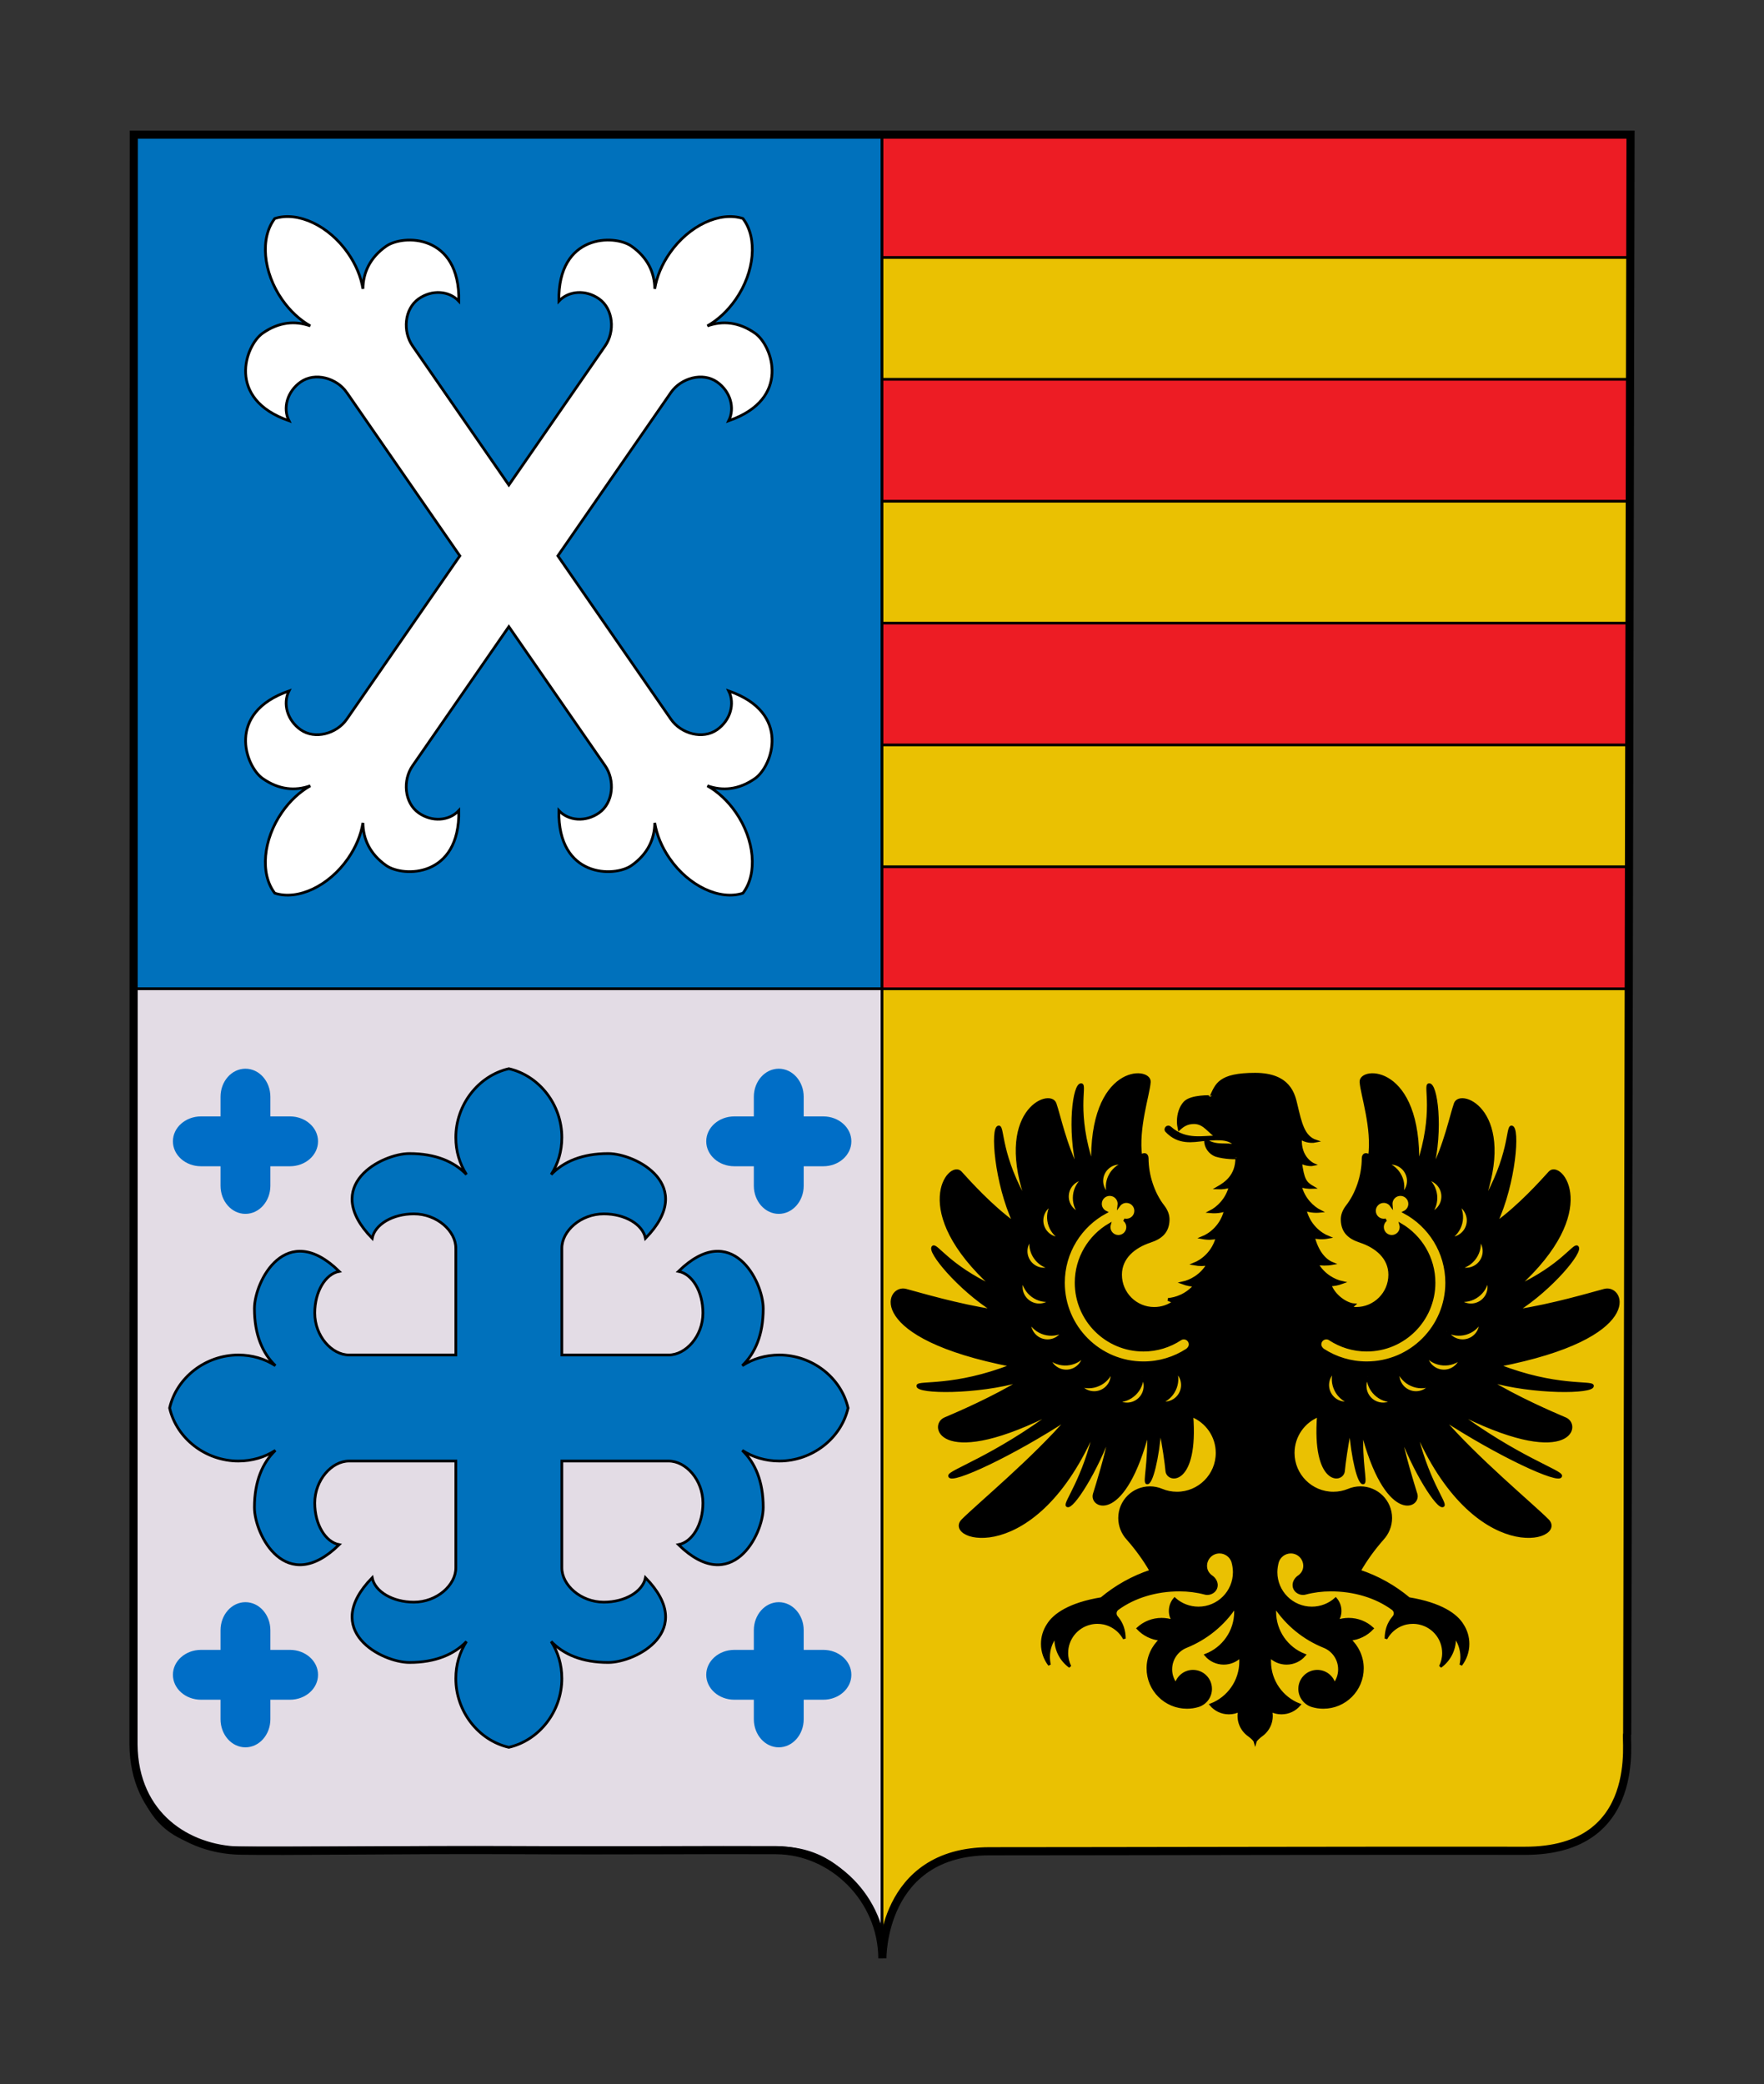 <?xml version="1.0" encoding="UTF-8"?>
<svg version="1.1" viewBox="0 0 650 767.86" xmlns="http://www.w3.org/2000/svg" xmlns:cc="http://creativecommons.org/ns#" xmlns:dc="http://purl.org/dc/elements/1.1/" xmlns:osb="http://www.openswatchbook.org/uri/2009/osb" xmlns:rdf="http://www.w3.org/1999/02/22-rdf-syntax-ns#" xmlns:xlink="http://www.w3.org/1999/xlink">
<rect x="0" y="0" width="650" height="767.86" fill="#333333" stroke="none"/>
<g transform="translate(-25 -47.071)">
<rect x="75" y="97.071" width="275" height="314.29" fill="#0071bc" fill-rule="evenodd" stroke="#000"/>
<path d="m350 411.36h275v279.13c0.04 35.962-25.754 37.394-37.273 37.367h-199.72c-30.171 0.067-37.975 32.441-38.006 37.071z" fill="#eac102"/>
<path d="m350 411.36h-275v279.13c-0.04 35.962 25.754 37.394 37.273 37.367h199.72c30.171 0.067 37.975 32.441 38.006 37.071z" fill="#e3dce5" stroke="#000"/>
<rect x="350" y="97.071" width="275" height="314.29" fill="#ed1c24" fill-rule="evenodd" stroke="#000"/>
</g>
<g transform="translate(-25 -41.071)">
<path d="m433.68 493.16c0-0.319 0.043-0.627 0.125-0.916-7.342 4.309-12.274 12.286-12.274 21.421 0 13.707 11.111 24.822 24.814 24.822 4.974 0 9.618-1.49 13.498-4.013 0.391-0.274 0.847-0.441 1.364-0.441 1.292 0 2.345 1.053 2.345 2.356 0 0.817-0.6 1.661-1.239 2.063-4.598 2.972-10.078 4.701-15.968 4.701-16.283 0-29.489-13.198-29.489-29.489 0-11.248 6.308-21.033 15.576-26-1.148-0.555-1.942-1.725-1.942-3.086 0-1.889 1.531-3.416 3.424-3.416 1.889 0 3.416 1.528 3.416 3.416 0 0.205-0.03 0.403-0.052 0.589 0.623-0.863 1.634-1.425 2.778-1.425 1.889 0 3.424 1.531 3.424 3.42 0 1.885-1.535 3.416-3.424 3.416-0.286 0-0.566-0.034-0.836-0.102 0.794 0.631 1.296 1.596 1.296 2.683 0 1.885-1.528 3.412-3.416 3.412-1.889 0-3.42-1.528-3.42-3.412m24.503 52.988c2.394 1.881 3.242 5.244 1.847 8.09-1.391 2.85-4.556 4.252-7.513 3.523 2.212-0.752 4.138-2.36 5.24-4.632 1.11-2.261 1.19-4.769 0.426-6.981m-12.267 2.067c1.608 2.595 1.25 6.038-1.03 8.239-2.276 2.204-5.734 2.44-8.265 0.741 2.341 0.046 4.697-0.798 6.513-2.557 1.816-1.752 2.744-4.081 2.782-6.422m-11.279-2.052c0.623 2.979-0.889 6.099-3.781 7.391-2.896 1.284-6.228 0.327-8.026-2.136 2.189 0.844 4.693 0.851 6.996-0.178 2.307-1.022 3.979-2.896 4.811-5.077m-10.207-5.658c-0.429 3.017-2.914 5.43-6.084 5.647-3.162 0.224-5.958-1.82-6.806-4.746 1.763 1.539 4.112 2.405 6.635 2.227 2.52-0.178 4.724-1.36 6.255-3.127m-7.623-8.972c-1.436 2.687-4.598 4.104-7.642 3.226-3.044-0.874-4.982-3.751-4.777-6.791 1.129 2.048 3.048 3.663 5.476 4.362 2.421 0.692 4.902 0.334 6.943-0.798m-4.48-11.393c-2.272 2.029-5.727 2.284-8.292 0.414-2.569-1.858-3.394-5.221-2.162-8.011 0.361 2.31 1.608 4.488 3.644 5.97 2.048 1.482 4.495 1.991 6.81 1.626m-0.164-11.978c-2.827 1.132-6.16 0.186-7.931-2.44-1.778-2.63-1.402-6.072 0.707-8.273-0.456 2.295-0.03 4.765 1.387 6.855 1.41 2.094 3.538 3.413 5.837 3.857m3.606-10.842c-3.048 0.095-5.852-1.934-6.627-5.012-0.756-3.074 0.768-6.186 3.5-7.528-1.204 2.003-1.649 4.469-1.041 6.916 0.608 2.451 2.162 4.416 4.169 5.624m7.095-9.154c-2.896-0.95-4.837-3.819-4.511-6.973 0.334-3.154 2.831-5.556 5.856-5.875-1.82 1.463-3.078 3.633-3.337 6.141-0.268 2.512 0.513 4.891 1.991 6.707m10.617-6.912c-2.36-1.854-3.196-5.164-1.828-7.969 1.368-2.808 4.488-4.191 7.406-3.47-2.185 0.745-4.081 2.326-5.168 4.564-1.087 2.231-1.17 4.697-0.41 6.874m107.77 11.906c0-0.319-0.043-0.627-0.125-0.916 7.349 4.309 12.282 12.286 12.282 21.421 0 13.707-11.111 24.822-24.814 24.822-4.982 0-9.622-1.49-13.509-4.013-0.38-0.274-0.847-0.441-1.353-0.441-1.3 0-2.348 1.053-2.348 2.356 0 0.817 0.597 1.661 1.231 2.063 4.606 2.972 10.085 4.701 15.979 4.701 16.283 0 29.481-13.198 29.481-29.489 0-11.248-6.301-21.033-15.573-26 1.144-0.555 1.934-1.725 1.934-3.086 0-1.889-1.531-3.416-3.412-3.416-1.892 0-3.42 1.528-3.42 3.416 0 0.205 0.03 0.403 0.045 0.589-0.616-0.863-1.626-1.425-2.778-1.425-1.889 0-3.413 1.531-3.413 3.42 0 1.885 1.524 3.416 3.413 3.416 0.289 0 0.57-0.034 0.836-0.102-0.787 0.631-1.292 1.596-1.292 2.683 0 1.885 1.531 3.413 3.42 3.413 1.881 0 3.416-1.528 3.416-3.413m-24.495 52.988c-2.398 1.881-3.245 5.244-1.854 8.09 1.387 2.85 4.556 4.252 7.521 3.523-2.219-0.752-4.142-2.36-5.248-4.632-1.11-2.261-1.186-4.769-0.418-6.981m12.259 2.067c-1.607 2.595-1.25 6.038 1.026 8.239 2.284 2.204 5.742 2.44 8.273 0.741-2.348 0.046-4.701-0.798-6.513-2.557-1.813-1.752-2.744-4.081-2.786-6.422m11.283-2.052c-0.627 2.979 0.885 6.099 3.785 7.391 2.892 1.284 6.217 0.327 8.018-2.136-2.181 0.844-4.686 0.851-6.992-0.178-2.307-1.022-3.975-2.896-4.811-5.077m10.203-5.658c0.437 3.017 2.922 5.43 6.08 5.647 3.169 0.224 5.963-1.82 6.81-4.746-1.759 1.539-4.112 2.405-6.631 2.227-2.516-0.178-4.727-1.36-6.259-3.127m7.623-8.972c1.433 2.687 4.598 4.104 7.65 3.226 3.044-0.874 4.971-3.751 4.769-6.791-1.132 2.048-3.048 3.663-5.468 4.362-2.428 0.692-4.906 0.334-6.95-0.798m4.488-11.393c2.261 2.029 5.719 2.284 8.284 0.414 2.565-1.858 3.401-5.221 2.162-8.011-0.361 2.31-1.607 4.488-3.648 5.97-2.037 1.482-4.488 1.991-6.798 1.626m0.164-11.978c2.824 1.132 6.156 0.186 7.931-2.44 1.771-2.63 1.402-6.072-0.711-8.273 0.448 2.295 0.03 4.765-1.383 6.855-1.417 2.094-3.545 3.413-5.837 3.857m-3.614-10.842c3.044 0.095 5.86-1.934 6.623-5.012 0.768-3.074-0.76-6.186-3.496-7.528 1.212 2.003 1.649 4.469 1.041 6.916-0.608 2.451-2.155 4.416-4.168 5.624m-7.095-9.154c2.896-0.95 4.838-3.819 4.511-6.973-0.331-3.154-2.827-5.556-5.86-5.875 1.82 1.463 3.082 3.633 3.348 6.141 0.258 2.512-0.52 4.891-1.999 6.707m-10.613-6.912c2.364-1.854 3.192-5.164 1.82-7.969-1.368-2.808-4.488-4.191-7.399-3.47 2.181 0.745 4.074 2.326 5.164 4.564 1.094 2.231 1.17 4.697 0.414 6.874m-86.079 38.54c2.755-0.19 6.905-1.52 9.945-5.183-1.341 3e-3 -2.869-0.251-4.553-0.878 2.801-0.589 6.931-2.611 9.409-7-1.436 0.331-3.143 0.399-5.134 0.03 2.884-1.159 7.022-4.252 8.44-9.8-1.505 0.403-3.317 0.513-5.468 0.114 2.957-1.186 7.228-4.404 8.539-10.222-1.482 0.555-3.31 0.863-5.548 0.654 2.584-1.315 6.103-4.397 7.327-9.382-1.3 0.441-2.865 0.695-4.705 0.616 2.968-1.71 7.129-4.412 7.091-11.153 0 0.14-4.381 0.163-7.722-0.878-2.231-0.87-3.811-3.04-3.811-5.579 4.393 2.759 7.52 1.045 11.358 2.189-2.196-2.698-5.069-3.048-12.008-2.352-3.994 0.403-9.223 1.607-13.779-3.314-0.52-0.562 0.319-2.079 1.532-1.003 5.845 5.168 12.445 3.105 17.511 3.325-3.033-1.262-4.727-5.305-8.809-5.305-2.485-7e-3 -4.051 0.999-5.495 2.337-0.207-0.946-0.319-1.866-0.319-2.873 0-2.497 0.786-5.122 2.367-6.832 2.36-2.546 9.717-2.208 9.702-2.215 2.029-4.366 2.957-8.261 16.249-8.261 12.703 0 14.216 7.63 15.071 11.222 1.638 6.886 2.671 11.875 7.288 13.445-2.272 0.467-4.617-0.319-5.636-1.182-0.52 7.479 4.765 9.785 4.765 9.785-1.474 0.312-3.671-0.236-4.765-0.946 0.882 6.445 1.634 7.699 4.602 9.405-1.832 0.08-3.401-0.171-4.701-0.612 1.22 4.989 4.742 8.071 7.327 9.382-2.242 0.213-4.062-0.095-5.556-0.654 1.315 5.814 5.594 9.04 8.547 10.226-2.147 0.395-3.96 0.285-5.472-0.118 1.425 5.548 4.161 8.645 7.041 9.8-1.991 0.372-4.343 0.323-5.784-7e-3 2.485 4.389 6.609 6.407 9.416 7-1.691 0.623-3.211 0.882-4.556 0.878 1.558 4.233 6.122 7.144 8.873 7.334-1.083 1.049-2.288 0.935-2.28 0.916 0.965 0.243 1.988 0.407 3.017 0.407 6.848 0 12.4-5.548 12.4-12.4 0-6.293-4.967-10.355-10.838-12.297-4.032-1.334-6.555-3.405-6.7-7.859-0.061-1.93 0.745-3.656 1.847-5.073 3.606-4.621 5.879-11.347 5.879-17.663 0-0.566 0.246-1.44 1.068-1.402 0.882 0.046 1.284 0.79 1.284 0.779 1.429-10.595-2.77-22.614-3.139-27.471-0.41-5.411 21.957-6.247 20.923 30.845 6.521-19.719 2.47-29.53 4.089-29.872 2.675-0.57 4.963 16.317 1.144 31.601 4.826-9.318 7.041-20.197 8.581-24.609 1.889-5.415 22.641 2.884 9.846 37.305 10.701-18.138 9.208-28.736 10.88-28.732 2.721 3e-3 1.182 20.68-5.727 35.439 8.55-6.149 16.701-15.219 19.84-18.693 3.88-4.275 19.198 13.893-12.043 42.135 16.306-7.604 20.897-15.618 22.136-14.683 1.991 1.501-9.306 15.265-22.257 23.5 13.232-2.022 26.942-6.122 32.308-7.551 7.266-1.942 14.847 17.279-39.042 27.74 20.976 8.273 34.471 5.936 34.63 7.479 0.258 2.489-21.528 2.888-38.411-2.01 10.465 6.449 23.67 12.126 28.398 14.136 5.905 2.516 1.288 18.829-40.881-2.911 23.086 17.309 39.563 22.322 39.198 24.035-0.559 2.652-22.941-7.665-43.918-21.394 13.042 15.128 32.958 31.609 39.05 37.655 7.201 7.148-26.836 17.731-48.854-34.083 4.078 18.928 11.514 27.87 10.367 28.732-1.752 1.319-10.861-12.726-16.108-27.657 1.733 9.534 4.974 19.589 6.133 23.393 1.508 4.963-11.142 10.629-19.916-23.549-0.494 12.236 1.585 19.114 0.502 19.422-1.6 0.452-3.982-8.854-4.841-20.281-1.341 6.707-2.219 13.057-2.466 15.85-0.38 4.324-11.191 5.035-9.242-20.349-5.453 2.189-9.299 7.516-9.299 13.745 0 8.174 6.624 14.797 14.794 14.797 2.01 0 3.887-0.384 5.639-1.11 1.326-0.562 2.797-0.874 4.336-0.874 6.164 0 11.169 5.001 11.169 11.168 0 2.926-1.151 5.628-2.987 7.619-3.242 3.686-6.122 7.619-8.577 11.902 6.753 2.219 12.932 5.704 18.259 10.173 11.788 1.953 17.473 5.993 19.711 9.732 1.307 1.991 2.067 4.381 2.067 6.943 0 2.911-0.984 5.59-2.633 7.726 0.213-0.927 0.327-1.892 0.327-2.884 0-2.93-0.996-5.632-2.675-7.775 0.04 0.346 0.049 0.695 0.049 1.045 0 4.222-2.071 7.965-5.255 10.256 0.752-1.505 1.17-3.203 1.17-5.001 0-5.255-3.599-9.667-8.508-10.899-0.893-0.228-1.816-0.346-2.774-0.346-0.836 0-1.649 0.088-2.421 0.251-1.136 0.255-2.212 0.676-3.192 1.243-1.813 1.049-3.31 2.58-4.302 4.431 0.03-2.991 0.847-5.461 2.599-7.615 1.231-1.243 0.809-2.641-0.07-3.337-6.282-4.606-14.455-6.943-22.831-6.943-3.276 0-6.411 0.407-9.436 1.205-0.268 0.076-0.555 0.114-0.847 0.114-1.767 0-3.34-1.341-3.34-3.101 0-1.121 0.631-2.261 1.573-2.987 1.418-0.908 2.368-2.303 2.368-4.108 0-2.816-2.276-5.096-5.088-5.096-2.253 0-4.214 1.49-4.887 3.523-0.334 1.151-0.566 2.611-0.566 3.876 0 7.296 5.917 13.205 13.205 13.205 3.378 0 6.449-1.258 8.786-3.344 1.011 1.186 1.626 2.732 1.626 4.412 0 1.417-0.444 2.736-1.189 3.823 1.345-0.475 2.831-0.749 4.343-0.749 3.367 0 6.418 1.281 8.71 3.378-2.143 2.28-5.119 3.773-8.429 4.028 2.922 2.63 4.769 6.441 4.769 10.682 0 7.938-6.437 14.376-14.376 14.376-1.448 0-2.812-0.205-4.138-0.608-2.649-0.817-4.579-3.291-4.579-6.205 0-3.587 2.911-6.494 6.487-6.494 3.017 0 5.537 2.063 6.274 4.845 1.186-1.531 1.904-3.454 1.904-5.544 0-3.789-2.314-7.045-5.624-8.379-7.467-3.006-13.741-8.132-18.111-14.748-0.07 0.616-0.122 1.269-0.122 1.9 0 7.269 4.518 13.483 10.91 15.972-1.584 1.847-3.941 3.017-6.566 3.017-2.39 0-4.564-0.977-6.133-2.542-0.07 0.612-0.094 1.235-0.094 1.866 0 7.269 4.53 13.483 10.914 15.972-1.588 1.847-3.941 3.021-6.57 3.021-1.421 0-2.763-0.338-3.945-0.954 0.779 3.116-0.261 6.517-2.88 8.721-0.146 0.118-0.28 0.224-0.426 0.327-0.752 0.559-2.204 1.695-2.428 2.516-0.219-0.821-1.676-1.957-2.436-2.516-0.143-0.102-0.28-0.209-0.418-0.327-2.626-2.204-3.667-5.605-2.881-8.721-1.189 0.616-2.531 0.954-3.956 0.954-2.626 0-4.978-1.174-6.566-3.021 6.388-2.489 10.914-8.702 10.914-15.972 0-0.631-0.03-1.254-0.1-1.866-1.566 1.566-3.739 2.542-6.13 2.542-2.618 0-4.978-1.17-6.566-3.017 6.388-2.489 10.914-8.702 10.914-15.972 0-0.631-0.058-1.284-0.119-1.9-4.37 6.616-10.652 11.742-18.111 14.748-3.318 1.334-5.632 4.59-5.632 8.379 0 2.09 0.718 4.013 1.908 5.544 0.733-2.782 3.26-4.845 6.27-4.845 3.583 0 6.49 2.907 6.49 6.494 0 2.915-1.934 5.388-4.583 6.205-1.319 0.403-2.683 0.608-4.138 0.608-7.938 0-14.375-6.437-14.375-14.376 0-4.241 1.854-8.052 4.769-10.682-3.314-0.255-6.281-1.748-8.428-4.028 2.299-2.098 5.351-3.378 8.71-3.378 1.512 0 2.994 0.274 4.344 0.749-0.741-1.087-1.182-2.405-1.182-3.823 0-1.68 0.608-3.226 1.623-4.412 2.337 2.086 5.404 3.344 8.782 3.344 7.293 0 13.205-5.909 13.205-13.205 0-1.265-0.231-2.725-0.566-3.876-0.672-2.033-2.63-3.523-4.879-3.523-2.82 0-5.096 2.28-5.096 5.096 0 1.805 0.95 3.2 2.364 4.108 0.946 0.726 1.581 1.866 1.581 2.987 0 1.759-1.581 3.101-3.337 3.101-0.301 0-0.582-0.038-0.855-0.114-3.017-0.798-6.16-1.205-9.428-1.205-8.383 0-16.553 2.337-22.831 6.943-0.886 0.695-1.304 2.094-0.073 3.337 1.744 2.155 2.58 4.625 2.603 7.615-1-1.851-2.493-3.382-4.313-4.431-0.976-0.566-2.052-0.988-3.188-1.243-0.772-0.163-1.588-0.251-2.421-0.251-0.958 0-1.881 0.118-2.77 0.346-4.914 1.231-8.512 5.643-8.512 10.899 0 1.797 0.422 3.496 1.17 5.001-3.181-2.291-5.248-6.035-5.248-10.256 0-0.35 0-0.699 0.039-1.045-1.672 2.143-2.675 4.845-2.675 7.775 0 0.992 0.119 1.957 0.331 2.884-1.649-2.136-2.634-4.815-2.634-7.726 0-2.561 0.76-4.952 2.064-6.943 2.246-3.739 7.931-7.779 19.722-9.732 5.32-4.469 11.499-7.954 18.259-10.173-2.462-4.283-5.343-8.216-8.581-11.902-1.839-1.991-2.983-4.693-2.983-7.619 0-6.168 4.993-11.168 11.168-11.168 1.532 0 3.002 0.312 4.336 0.874 1.744 0.726 3.621 1.11 5.632 1.11 8.17 0 14.794-6.623 14.794-14.797 0-6.228-3.846-11.556-9.299-13.745 1.949 25.384-8.854 24.674-9.238 20.349-0.246-2.793-1.121-9.143-2.462-15.85-0.862 11.427-3.249 20.733-4.853 20.281-1.079-0.308 0.999-7.186 0.517-19.422-8.786 34.178-21.436 28.512-19.928 23.549 1.167-3.804 4.408-13.859 6.133-23.393-5.248 14.93-14.357 28.976-16.109 27.657-1.148-0.863 6.297-9.804 10.367-28.732-22.01 51.814-56.055 41.231-48.85 34.083 6.088-6.046 26.004-22.527 39.046-37.655-20.98 13.73-43.359 24.047-43.921 21.394-0.361-1.714 16.116-6.726 39.201-24.035-42.162 21.74-46.786 5.426-40.885 2.911 4.731-2.01 17.936-7.688 28.405-14.136-16.888 4.898-38.673 4.499-38.411 2.01 0.155-1.543 13.646 0.794 34.626-7.479-53.889-10.462-46.308-29.682-39.034-27.74 5.358 1.429 19.076 5.529 32.308 7.551-12.958-8.235-24.248-21.999-22.264-23.5 1.239-0.935 5.829 7.08 22.135 14.683-31.233-28.242-15.922-46.41-12.042-42.135 3.147 3.473 11.29 12.544 19.848 18.693-6.909-14.759-8.455-35.436-5.734-35.439 1.672-3e-3 0.179 10.595 10.879 28.732-12.795-34.421 7.965-42.72 9.854-37.305 1.531 4.412 3.751 15.291 8.581 24.609-3.827-15.284-1.543-32.171 1.132-31.601 1.623 0.342-2.428 10.154 4.093 29.872-1.026-37.092 21.334-36.256 20.923-30.845-0.368 4.856-4.564 16.876-3.135 27.471 0 0.012 0.399-0.733 1.28-0.779 0.821-0.038 1.068 0.836 1.068 1.402 0 6.316 2.272 13.042 5.879 17.663 1.098 1.417 1.908 3.143 1.847 5.073-0.143 4.454-2.671 6.525-6.699 7.859-5.864 1.942-10.838 6.004-10.838 12.297 0 6.851 5.548 12.4 12.399 12.4 2.744 0 5.282-0.893 7.334-2.394 0 0-1.493-0.509-2.261-0.92" fill-rule="evenodd" stroke="#000"/>
<path d="m192.96 500.91c0-6.317-6.924-12.627-15.47-12.627-7.859 0-14.356 3.901-15.344 9.006-19.123-19.575 3.616-31.229 13.717-31.229 9.641 0 16.483 2.994 21.039 7.733-2.551-3.954-3.942-8.608-3.942-13.656 0-12.037 8.29-22.752 19.542-25.339 11.248 2.587 19.53 13.302 19.53 25.339 0 5.048-1.391 9.702-3.938 13.656 4.556-4.739 11.394-7.733 21.035-7.733 10.101 0 32.84 11.655 13.717 31.229-0.989-5.105-7.485-9.006-15.352-9.006-8.539 0-15.462 6.309-15.462 12.627v39.361h39.357c6.313 0 12.627-6.928 12.627-15.47 0-7.863-3.905-14.364-9.01-15.344 19.579-19.131 31.229 3.612 31.229 13.717 0 9.637-2.994 16.479-7.733 21.039 3.954-2.551 8.608-3.942 13.652-3.942 12.041 0 22.756 8.29 25.343 19.538-2.587 11.252-13.302 19.534-25.343 19.534-5.044 0-9.698-1.391-13.652-3.938 4.739 4.552 7.733 11.394 7.733 21.031 0 10.109-11.651 32.844-31.229 13.717 5.105-0.98 9.01-7.481 9.01-15.344 0-8.547-6.313-15.466-12.627-15.466h-39.357v39.357c0 6.313 6.924 12.627 15.462 12.627 7.867 0 14.364-3.901 15.352-9.006 19.123 19.579-3.616 31.233-13.717 31.233-9.641 0-16.479-3.002-21.035-7.733 2.546 3.95 3.938 8.6 3.938 13.652 0 12.037-8.29 22.752-19.538 25.339-11.252-2.587-19.534-13.302-19.534-25.339 0-5.052 1.391-9.702 3.942-13.652-4.556 4.731-11.398 7.733-21.039 7.733-10.101 0-32.84-11.655-13.717-31.233 0.989 5.105 7.485 9.006 15.344 9.006 8.547 0 15.47-6.313 15.47-12.627v-39.357h-39.353c-6.313 0-12.627 6.92-12.627 15.466 0 7.863 3.905 14.364 9.002 15.344-19.571 19.127-31.233-3.608-31.233-13.717 0-9.637 3.006-16.479 7.737-21.031-3.95 2.546-8.6 3.938-13.656 3.938-12.033 0-22.748-8.29-25.331-19.538 2.583-11.252 13.298-19.534 25.331-19.534 5.056 0 9.706 1.391 13.656 3.942-4.731-4.56-7.737-11.402-7.737-21.039 0-10.105 11.663-32.848 31.233-13.717-5.097 0.98-9.002 7.481-9.002 15.344 0 8.543 6.313 15.47 12.627 15.47h39.353v-39.361z" fill="#0071bc" stroke="#000"/>
<path d="m115.44 434.8c5.069 0 9.185 4.629 9.185 10.341v7.233h7.221c5.715 0 10.345 4.117 10.345 9.181 0 5.073-4.629 9.185-10.345 9.185h-7.221v7.196c0 5.711-4.117 10.341-9.185 10.341-5.069 0-9.177-4.629-9.177-10.341v-7.196h-7.208c-5.711 0-10.341-4.113-10.341-9.185 0-5.065 4.629-9.181 10.341-9.181h7.208v-7.233c0-5.711 4.109-10.341 9.177-10.341" fill="#006ec7" fill-rule="evenodd"/>
<path d="m311.96 434.8c5.069 0 9.185 4.629 9.185 10.341v7.233h7.221c5.715 0 10.341 4.117 10.341 9.181 0 5.073-4.625 9.185-10.341 9.185h-7.221v7.196c0 5.711-4.117 10.341-9.185 10.341-5.069 0-9.185-4.629-9.185-10.341v-7.196h-7.2c-5.711 0-10.341-4.113-10.341-9.185 0-5.065 4.629-9.181 10.341-9.181h7.2v-7.233c0-5.711 4.117-10.341 9.185-10.341" fill="#006ec7" fill-rule="evenodd"/>
<path d="m311.96 631.34c5.069 0 9.185 4.629 9.185 10.341v7.233h7.221c5.715 0 10.341 4.109 10.341 9.181 0 5.069-4.625 9.181-10.341 9.181h-7.221v7.196c0 5.711-4.117 10.345-9.185 10.345-5.069 0-9.185-4.633-9.185-10.345v-7.196h-7.2c-5.711 0-10.341-4.113-10.341-9.181 0-5.073 4.629-9.181 10.341-9.181h7.2v-7.233c0-5.711 4.117-10.341 9.185-10.341" fill="#006ec7" fill-rule="evenodd"/>
<path d="m115.44 631.34c5.069 0 9.185 4.629 9.185 10.341v7.233h7.221c5.715 0 10.345 4.109 10.345 9.181 0 5.069-4.629 9.181-10.345 9.181h-7.221v7.196c0 5.711-4.117 10.345-9.185 10.345-5.069 0-9.177-4.633-9.177-10.345v-7.196h-7.208c-5.711 0-10.341-4.113-10.341-9.181 0-5.073 4.629-9.181 10.341-9.181h7.208v-7.233c0-5.711 4.109-10.341 9.177-10.341" fill="#006ec7" fill-rule="evenodd"/>
<path d="m152.75 185.64c-3.687-5.303-11.679-7.57-16.986-3.829-4.89 3.438-6.651 9.558-4.274 14.277-23.33-8.071-16.013-27.81-9.738-32.232 5.998-4.217 11.998-4.694 17.598-2.712-3.895-2.203-7.481-5.502-10.429-9.741-7.036-10.104-8.15-22.734-2.667-29.83 8.504-2.756 19.915 2.617 26.948 12.724 2.955 4.242 4.808 8.756 5.534 13.191 0.063-5.969 2.563-11.487 8.554-15.707 6.275-4.419 27.219-4.59 26.774 20.224-3.592-3.854-9.912-4.287-14.801-0.843-5.306 3.741-5.922 12.071-2.225 17.371l35.464 51.232 35.464-51.232c3.693-5.3 3.081-13.63-2.229-17.371-4.886-3.444-11.206-3.011-14.798 0.843-0.445-24.814 20.499-24.644 26.771-20.224 5.991 4.22 8.491 9.738 8.554 15.707 0.729-4.435 2.582-8.949 5.537-13.191 7.03-10.107 18.444-15.48 26.945-12.724 5.486 7.096 4.372 19.726-2.664 29.83-2.951 4.239-6.537 7.538-10.429 9.741 5.597-1.982 11.604-1.506 17.595 2.712 6.275 4.422 13.596 24.161-9.735 32.232 2.377-4.719 0.616-10.84-4.274-14.277-5.306-3.741-13.299-1.474-16.989 3.829l-41.686 60.215 41.686 60.219c3.69 5.303 11.683 7.569 16.989 3.829 4.89-3.441 6.651-9.565 4.274-14.28 23.33 8.068 16.01 27.81 9.735 32.229-5.991 4.223-11.998 4.703-17.595 2.718 3.892 2.207 7.478 5.496 10.429 9.738 7.036 10.111 8.15 22.737 2.664 29.83-8.501 2.756-19.915-2.62-26.945-12.724-2.955-4.239-4.808-8.756-5.537-13.188-0.063 5.966-2.563 11.481-8.554 15.701-6.272 4.419-27.216 4.59-26.771-20.221 3.592 3.854 9.912 4.284 14.798 0.843 5.309-3.737 5.922-12.071 2.235-17.371l-35.471-51.232-35.464 51.232c-3.696 5.3-3.081 13.633 2.225 17.371 4.89 3.441 11.209 3.011 14.801-0.843 0.445 24.811-20.499 24.64-26.774 20.221-5.991-4.22-8.491-9.735-8.554-15.701-0.726 4.432-2.579 8.949-5.534 13.188-7.033 10.104-18.444 15.48-26.948 12.724-5.483-7.093-4.369-19.719 2.667-29.83 2.948-4.242 6.534-7.532 10.429-9.738-5.6 1.986-11.601 1.506-17.598-2.718-6.275-4.419-13.592-24.161 9.738-32.229-2.377 4.716-0.616 10.84 4.274 14.28 5.306 3.741 13.299 1.474 16.986-3.829l41.689-60.219-41.689-60.215z" fill="#fff" stroke="#000"/>
<path d="m350 315.51h275v44.895h-275v-44.895z" fill="#eac102" fill-rule="evenodd" stroke="#000"/>
<path d="m350 225.73h275v44.892h-275v-44.892z" fill="#eac102" fill-rule="evenodd" stroke="#000"/>
<path d="m350 135.92h275v44.892h-275v-44.892z" fill="#eac102" fill-rule="evenodd" stroke="#000"/>
</g>
<g transform="translate(-25 -243.43)">
<path d="m74.294 293.03-0.109 593.1c0.289 26.422 20.089 38.634 39.025 39.1 14.81 0.365 61.248-0.395 102.52-0.177 39.099 0.206 71.199-0.131 95.343 0.01 20.821 0.12 38.976 18.008 39.063 39.871 0 0-0.465-39.467 39.514-39.467 43.322-3e-4 149.57-0.281 197.21-0.175 44.383 0.098 36.821-42.338 37.727-43.081l1.233-589.18z" fill="none" stroke="#000" stroke-width="3"/>
</g>
</svg>
